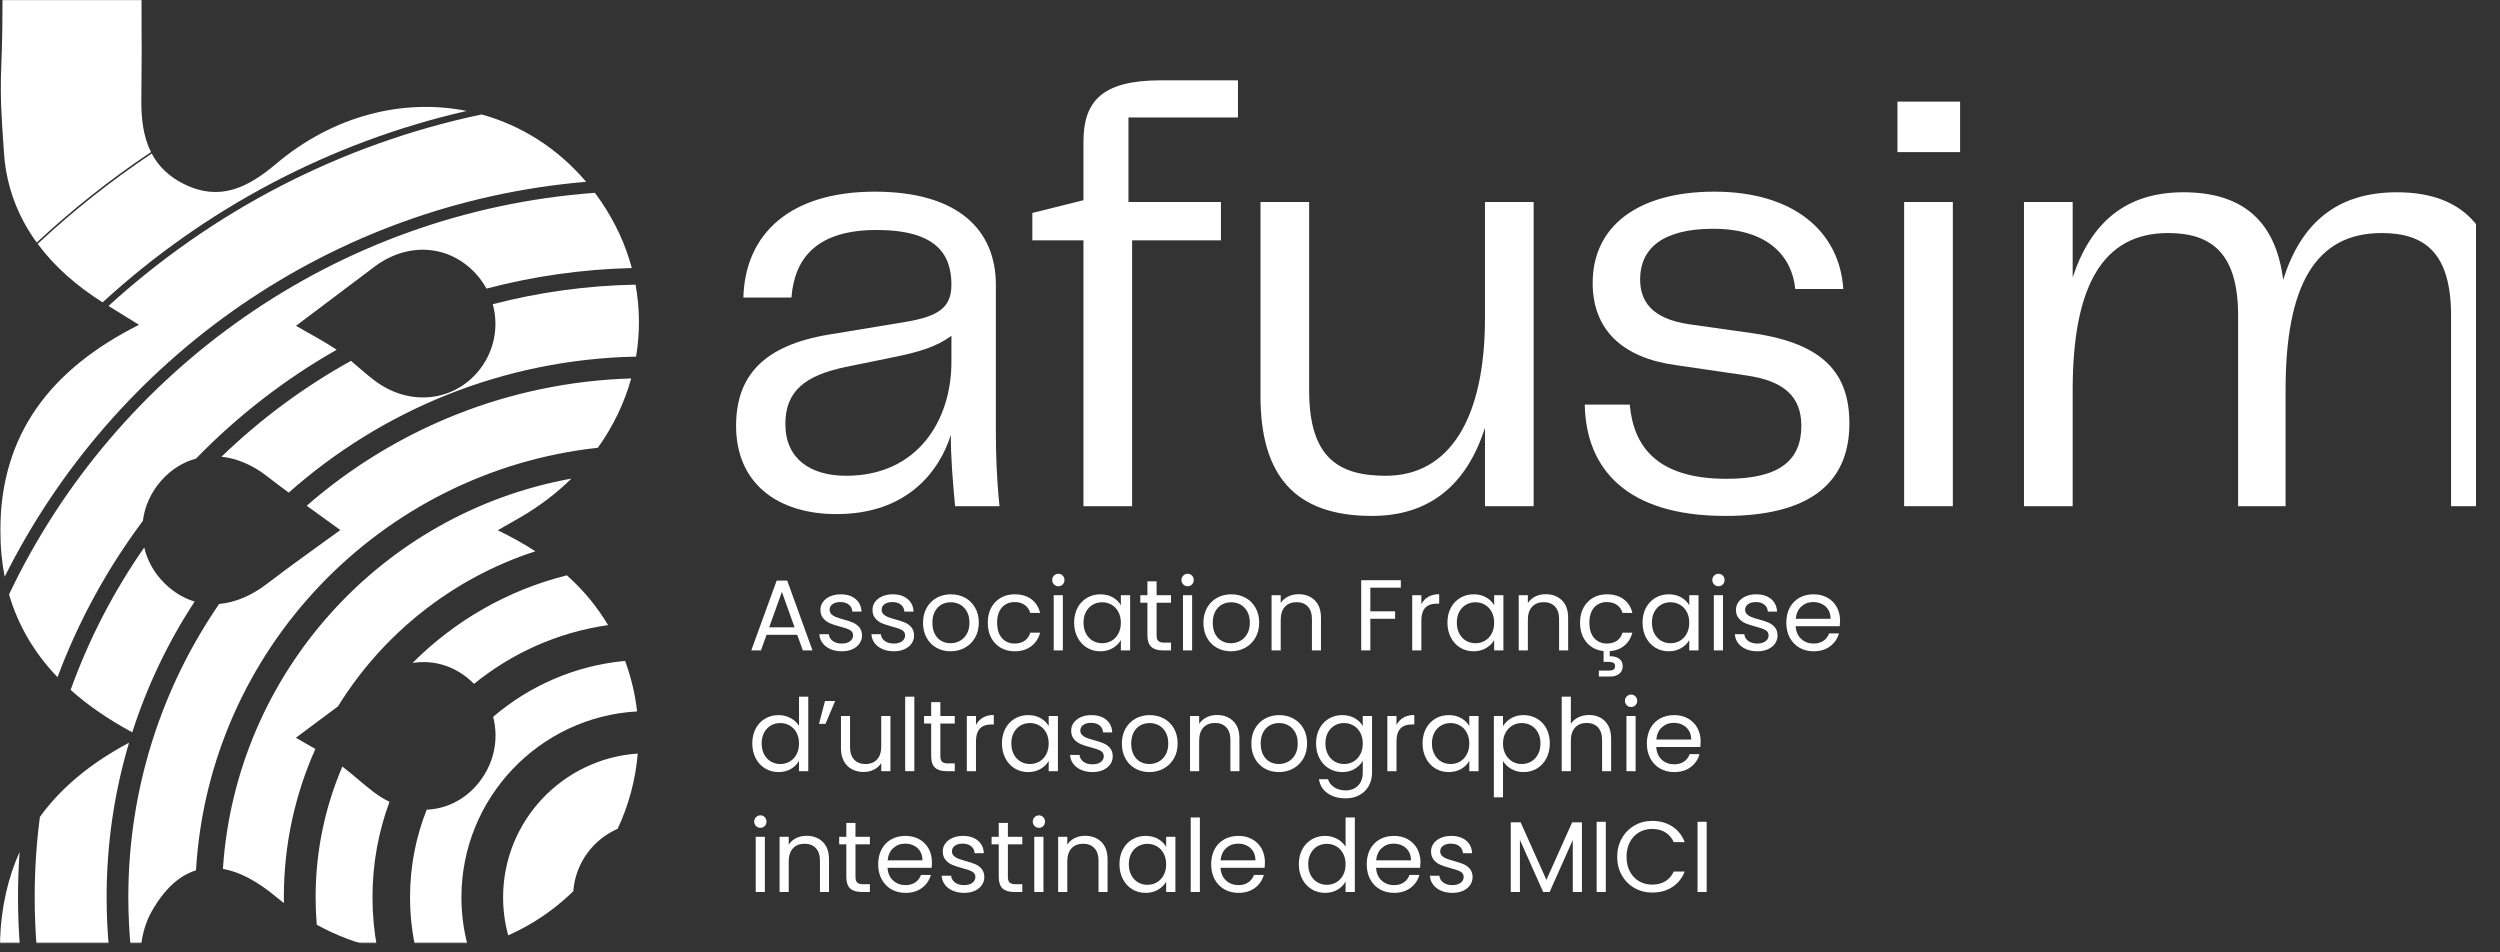 <svg xmlns="http://www.w3.org/2000/svg" xmlns:xlink="http://www.w3.org/1999/xlink" width="3029px" height="1154px" viewBox="0 0 3029 1154"><rect x="0" y="0" width="3029" height="1154" fill="#333333" stroke="none"/><title>logo-afusim-blanc</title><desc>Created with Sketch.</desc><defs><rect id="path-1" x="0.176" y="0.103" width="3031.757" height="1153.87"></rect></defs><g id="Page-1" stroke="none" stroke-width="1" fill="none" fill-rule="evenodd"><g id="logo-afusim-blanc" transform="translate(-1, -1)"><rect id="Rectangle-path" x="1" y="1" width="3031.757" height="1153.87"></rect><g id="Clipped" transform="translate(0.824, 0.897)"><mask id="mask-2" fill="white"><use xlink:href="#path-1"></use></mask><g id="Rectangle-path"></g><g id="Group" mask="url(#mask-2)"><g transform="translate(-3.974, -1.969)"><g transform="translate(0.3, 0.397)"><path d="M48.362,295.559 C25.967,264.734 11.742,228.971 8.771,188.171 C1.104,82.854 6.887,110.088 6.887,0.7 L175.329,0.7 C175.329,87.529 175.904,38.546 175.092,123.092 C174.867,146.367 177.725,167.846 186.775,185.959 C137.662,218.738 91.379,255.421 48.362,295.559 Z M187.675,187.713 C195.721,202.942 208.325,215.696 227.404,225 C270.179,245.867 304.204,229.009 338.008,200.454 C408.029,141.304 492.475,120.796 569.346,136.067 C401.792,174.392 250.65,255.788 128.192,367.984 C96.9,348.321 69.929,324.738 49.525,297.15 C92.458,257.071 138.654,220.446 187.675,187.713 Z M587.371,140.342 C635.162,153.558 679.233,181.009 714.008,221.963 C404.867,248.054 141.762,435.821 9.554,700.405 C6.087,682.971 4.287,664.513 4.258,644.967 C4.092,528.038 65.087,449.005 172.308,395.217 C157.937,386.342 146.533,379.234 135.312,372.367 C260.412,258.292 415.5,176.546 587.371,140.342 Z M724.633,235.292 C727.208,238.729 729.717,242.25 732.167,245.854 C749.6,271.513 761.912,298.696 769.358,326.446 C708.633,327.913 649.671,336.479 593.262,351.35 C589.808,344.992 585.533,338.954 580.437,333.388 C547.879,297.821 497.671,294.513 457.067,325.188 C426.604,348.204 396.079,371.142 362.5,396.434 C380.05,406.713 396.612,415.1 411.712,425.467 C348.787,461.259 291.45,505.75 241.342,557.301 C225.846,561.471 211.471,570.288 199.425,583.763 C186.696,598.005 179.196,615.159 176.925,632.788 C134.021,690.209 99.025,753.88 73.537,822.184 C46.087,793.526 26.071,760.376 14.808,721.867 C143.571,450.905 410.554,258.338 724.633,235.292 Z M28.471,1154.634 L3.796,1154.634 L3.796,1139.547 C5.625,1099.893 13.642,1064.888 27.6,1033.905 C26.317,1052.005 25.662,1070.28 25.662,1088.705 C25.662,1110.918 26.612,1132.905 28.471,1154.634 Z M178.596,665.009 C181.987,679.317 188.954,692.934 199.496,704.476 C211.4,717.509 225.054,726.176 239.675,730.505 C207.787,779.197 182.212,832.388 164.104,888.909 C135.896,873.776 110.85,856.759 89.437,837.551 C111.621,775.838 141.754,717.913 178.596,665.009 Z M429.1,438.888 C438.75,447 448.083,455.571 458.167,463.105 C498.571,493.3 550.412,488.996 581.608,453.542 C602.329,429.988 608.721,398.609 600.887,370.246 C656.304,355.846 714.237,347.684 773.887,346.559 C779.204,375.621 779.321,405.038 774.517,433.73 C613.233,437.03 466.183,498.738 353.683,598.542 C344.733,591.934 335.85,585.259 327.071,578.446 C309.525,564.826 290.683,557.005 272.258,555.005 C319.037,509.775 371.746,470.646 429.1,438.888 Z M52.183,991.438 C78.212,955.451 114.412,925.955 160.217,901.493 C142.529,960.822 133.029,1023.663 133.029,1088.709 C133.029,1110.959 134.137,1132.951 136.308,1154.634 L48.758,1154.634 C46.846,1132.914 45.871,1110.922 45.871,1088.705 C45.871,1055.738 48.021,1023.272 52.183,991.438 Z M269.362,733.434 C288.5,731.792 308.346,723.605 327.454,708.921 C356.575,686.542 386.671,665.446 416.183,643.88 C402.596,633.942 388.979,624.192 375.446,614.409 C481.354,522.163 618.4,464.771 768.637,460.18 C760.4,489.775 746.817,518.196 728.208,544.188 C464.658,572.921 257.017,788.934 241.329,1056.172 C220.746,1062.538 202.654,1079.276 187.475,1106.272 C179.2,1120.984 175.112,1137.759 174.25,1154.634 L162.742,1154.634 C160.479,1132.968 159.321,1110.972 159.321,1088.709 C159.321,956.918 199.95,834.538 269.362,733.434 Z M696.2,581.551 C678.267,599.184 657.525,615.046 634.117,628.588 C626.717,632.867 619.279,637.084 606.937,644.142 C623.121,651.946 638.337,660.396 652.517,669.626 C552.283,702.088 467.733,769.538 413.312,857.547 C396.746,869.888 379.892,882.472 362.371,895.522 C370.146,900.147 378.087,904.58 385.962,909.138 C361.408,963.988 347.754,1024.768 347.754,1088.709 C347.754,1091.109 347.771,1093.501 347.812,1095.893 C344.737,1093.514 341.692,1091.064 338.675,1088.543 C315.55,1069.238 293.875,1057.88 273.921,1054.401 C289.567,816.809 466.537,622.984 696.2,581.551 Z M418.671,930.43 C431.55,940.293 443.575,951.38 456.492,961.234 C462.721,965.988 469.183,969.947 475.779,973.122 C462.437,1009.126 455.15,1048.055 455.15,1088.676 C455.15,1109.622 457.087,1130.118 460.796,1149.997 C435.829,1144.384 411.221,1135.072 387.621,1122.093 C386.717,1111.084 386.254,1099.951 386.254,1088.709 C386.254,1032.522 397.808,979.013 418.671,930.43 Z M690.7,698.726 C710.279,716.28 726.996,736.205 740.587,759.051 C679.583,767.792 623.896,793.092 578.229,830.242 C557.317,809.263 530.812,800.692 503.725,804.876 C554.479,754.017 618.767,716.671 690.7,698.726 Z M776.517,914.672 C773.929,946.276 765.654,977.197 752.137,1005.872 C722.375,1018.884 701,1047.555 698.458,1081.443 C689.9,1089.839 680.692,1097.726 670.85,1105.026 C654.517,1117.143 637.329,1127.101 619.562,1134.914 C615.55,1120.255 613.412,1104.834 613.412,1088.918 C613.412,996.559 685.458,920.851 776.517,914.672 Z M761.212,802.422 C768.6,822.476 773.404,843.017 775.733,863.626 C657.154,870.284 562.912,968.68 562.912,1088.918 C562.912,1110.293 565.892,1130.976 571.454,1150.58 C550.804,1155.084 529.737,1156.947 508.637,1156.197 C503.417,1134.539 500.65,1111.926 500.65,1088.676 C500.65,1051.259 507.812,1015.505 520.842,982.709 C543.254,981.684 564.517,971.955 580.675,953.826 C601.908,930.005 608.8,898.517 601.346,870.197 C645.204,832.655 700.479,808.076 761.212,802.422 Z" id="Shape" fill="#FFFFFF"></path></g><g transform="translate(911.483, 693.242)"><path d="M58.542,77.929 L21.458,77.929 L14.625,96.833 L2.917,96.833 L33.667,12.304 L46.458,12.304 L77.083,96.833 L65.375,96.833 L58.542,77.929 Z M55.375,68.9 L40,25.967 L24.625,68.9 L55.375,68.9 Z" id="Shape" fill="#FFFFFF" fill-rule="nonzero"></path><path d="M112.708,97.933 C107.583,97.933 103,97.058 98.917,95.308 C94.833,93.563 91.625,91.121 89.292,87.992 C86.917,84.858 85.625,81.263 85.375,77.196 L96.833,77.196 C97.167,80.529 98.75,83.254 101.542,85.367 C104.333,87.483 108.042,88.542 112.583,88.542 C116.792,88.542 120.125,87.604 122.583,85.733 C125.042,83.863 126.25,81.504 126.25,78.658 C126.25,75.733 124.958,73.558 122.333,72.133 C119.75,70.713 115.708,69.308 110.25,67.925 C105.292,66.625 101.25,65.304 98.125,63.963 C95,62.621 92.333,60.629 90.083,57.983 C87.833,55.342 86.708,51.867 86.708,47.554 C86.708,44.142 87.75,41.008 89.792,38.163 C91.792,35.317 94.667,33.063 98.417,31.396 C102.167,29.729 106.458,28.892 111.25,28.892 C118.625,28.892 124.625,30.763 129.167,34.504 C133.708,38.246 136.167,43.367 136.5,49.875 L125.375,49.875 C125.125,46.375 123.75,43.571 121.167,41.458 C118.625,39.342 115.167,38.288 110.875,38.288 C106.875,38.288 103.708,39.142 101.375,40.846 C99,42.554 97.833,44.792 97.833,47.554 C97.833,49.75 98.542,51.563 99.958,52.983 C101.375,54.408 103.167,55.546 105.333,56.4 C107.458,57.254 110.458,58.208 114.292,59.267 C119.083,60.567 123,61.846 126,63.108 C129,64.367 131.583,66.258 133.75,68.779 C135.917,71.3 137,74.596 137.083,78.658 C137.083,82.321 136.083,85.613 134.042,88.542 C132,91.467 129.125,93.763 125.458,95.433 C121.75,97.1 117.5,97.933 112.708,97.933 Z" id="Shape" fill="#FFFFFF" fill-rule="nonzero"></path><path d="M175.75,97.933 C170.625,97.933 166.042,97.058 162,95.308 C157.917,93.563 154.708,91.121 152.333,87.992 C150,84.858 148.667,81.263 148.458,77.196 L159.917,77.196 C160.208,80.529 161.792,83.254 164.583,85.367 C167.417,87.483 171.083,88.542 175.625,88.542 C179.875,88.542 183.208,87.604 185.625,85.733 C188.083,83.863 189.292,81.504 189.292,78.658 C189.292,75.733 188,73.558 185.417,72.133 C182.792,70.713 178.792,69.308 173.333,67.925 C168.375,66.625 164.333,65.304 161.167,63.963 C158.042,62.621 155.375,60.629 153.125,57.983 C150.917,55.342 149.792,51.867 149.792,47.554 C149.792,44.142 150.792,41.008 152.833,38.163 C154.875,35.317 157.75,33.063 161.5,31.396 C165.25,29.729 169.5,28.892 174.292,28.892 C181.708,28.892 187.667,30.763 192.25,34.504 C196.792,38.246 199.208,43.367 199.542,49.875 L188.458,49.875 C188.208,46.375 186.792,43.571 184.25,41.458 C181.667,39.342 178.25,38.288 173.917,38.288 C169.958,38.288 166.792,39.142 164.417,40.846 C162.042,42.554 160.875,44.792 160.875,47.554 C160.875,49.75 161.583,51.563 163,52.983 C164.458,54.408 166.208,55.546 168.375,56.4 C170.542,57.254 173.542,58.208 177.333,59.267 C182.167,60.567 186.042,61.846 189.042,63.108 C192.083,64.367 194.667,66.258 196.792,68.779 C198.958,71.3 200.083,74.596 200.167,78.658 C200.167,82.321 199.125,85.613 197.125,88.542 C195.083,91.467 192.208,93.763 188.5,95.433 C184.792,97.1 180.542,97.933 175.75,97.933 Z" id="Shape" fill="#FFFFFF" fill-rule="nonzero"></path><path d="M244.333,97.933 C238.042,97.933 232.375,96.508 227.292,93.663 C222.208,90.817 218.25,86.771 215.333,81.525 C212.458,76.279 211,70.204 211,63.292 C211,56.458 212.5,50.421 215.458,45.179 C218.417,39.933 222.458,35.908 227.583,33.1 C232.708,30.296 238.458,28.892 244.792,28.892 C251.125,28.892 256.875,30.296 262,33.1 C267.125,35.908 271.167,39.913 274.125,45.117 C277.125,50.321 278.583,56.379 278.583,63.292 C278.583,70.204 277.042,76.279 274,81.525 C270.958,86.771 266.833,90.817 261.625,93.663 C256.417,96.508 250.667,97.933 244.333,97.933 Z M244.333,88.175 C248.292,88.175 252.042,87.238 255.542,85.367 C259.042,83.5 261.875,80.692 264,76.954 C266.167,73.213 267.25,68.658 267.25,63.292 C267.25,57.925 266.208,53.371 264.083,49.629 C261.958,45.888 259.208,43.104 255.792,41.275 C252.375,39.446 248.667,38.529 244.667,38.529 C240.625,38.529 236.875,39.446 233.5,41.275 C230.125,43.104 227.458,45.888 225.417,49.629 C223.375,53.371 222.375,57.925 222.375,63.292 C222.375,68.738 223.375,73.333 225.333,77.075 C227.333,80.817 230,83.6 233.333,85.429 C236.667,87.258 240.333,88.175 244.333,88.175 Z" id="Shape" fill="#FFFFFF" fill-rule="nonzero"></path><path d="M289.458,63.292 C289.458,56.379 290.833,50.342 293.583,45.179 C296.333,40.013 300.208,36.008 305.125,33.163 C310.042,30.317 315.667,28.892 322,28.892 C330.208,28.892 337,30.888 342.333,34.871 C347.625,38.854 351.167,44.383 352.875,51.458 L340.917,51.458 C339.792,47.392 337.542,44.183 334.25,41.825 C330.958,39.467 326.875,38.288 322,38.288 C315.667,38.288 310.542,40.463 306.625,44.813 C302.75,49.163 300.792,55.321 300.792,63.292 C300.792,71.342 302.75,77.563 306.625,81.954 C310.542,86.346 315.667,88.542 322,88.542 C326.875,88.542 330.958,87.4 334.208,85.125 C337.458,82.846 339.708,79.596 340.917,75.367 L352.875,75.367 C351.083,82.196 347.5,87.667 342.125,91.771 C336.792,95.879 330.083,97.933 322,97.933 C315.667,97.933 310.042,96.508 305.125,93.663 C300.208,90.817 296.333,86.792 293.583,81.588 C290.833,76.383 289.458,70.283 289.458,63.292 Z" id="Shape" fill="#FFFFFF" fill-rule="nonzero"></path><path d="M375.083,19.138 C372.958,19.138 371.167,18.404 369.708,16.942 C368.25,15.475 367.5,13.688 367.5,11.575 C367.5,9.458 368.25,7.671 369.708,6.204 C371.167,4.742 372.958,4.013 375.083,4.013 C377.125,4.013 378.833,4.742 380.25,6.204 C381.667,7.671 382.375,9.458 382.375,11.575 C382.375,13.688 381.667,15.475 380.25,16.942 C378.833,18.404 377.125,19.138 375.083,19.138 Z M380.417,29.992 L380.417,96.833 L369.333,96.833 L369.333,29.992 L380.417,29.992 Z" id="Shape" fill="#FFFFFF" fill-rule="nonzero"></path><path d="M394.083,63.171 C394.083,56.338 395.5,50.342 398.25,45.179 C401,40.013 404.833,36.008 409.667,33.163 C414.5,30.317 419.875,28.892 425.833,28.892 C431.667,28.892 436.75,30.154 441.042,32.675 C445.375,35.196 448.583,38.367 450.708,42.188 L450.708,29.992 L461.917,29.992 L461.917,96.833 L450.708,96.833 L450.708,84.392 C448.5,88.296 445.25,91.529 440.875,94.092 C436.542,96.65 431.458,97.933 425.708,97.933 C419.75,97.933 414.375,96.467 409.583,93.542 C404.792,90.613 401,86.508 398.25,81.221 C395.5,75.938 394.083,69.917 394.083,63.171 Z M450.708,63.292 C450.708,58.25 449.667,53.858 447.625,50.117 C445.625,46.375 442.875,43.508 439.417,41.517 C435.958,39.525 432.167,38.529 428,38.529 C423.875,38.529 420.083,39.504 416.667,41.458 C413.25,43.408 410.542,46.254 408.5,49.996 C406.458,53.738 405.458,58.129 405.458,63.171 C405.458,68.292 406.458,72.746 408.5,76.525 C410.542,80.308 413.25,83.192 416.667,85.188 C420.083,87.179 423.875,88.175 428,88.175 C432.167,88.175 435.958,87.179 439.417,85.188 C442.875,83.192 445.625,80.308 447.625,76.525 C449.667,72.746 450.708,68.333 450.708,63.292 Z" id="Shape" fill="#FFFFFF" fill-rule="nonzero"></path><path d="M494,39.142 L494,78.538 C494,81.792 494.667,84.088 496.083,85.429 C497.458,86.771 499.875,87.442 503.25,87.442 L511.458,87.442 L511.458,96.833 L501.458,96.833 C495.25,96.833 490.625,95.413 487.542,92.567 C484.458,89.721 482.875,85.042 482.875,78.538 L482.875,39.142 L474.25,39.142 L474.25,29.992 L482.875,29.992 L482.875,13.158 L494,13.158 L494,29.992 L511.458,29.992 L511.458,39.142 L494,39.142 Z" id="Shape" fill="#FFFFFF" fill-rule="nonzero"></path><path d="M531.708,19.138 C529.583,19.138 527.792,18.404 526.333,16.942 C524.875,15.475 524.125,13.688 524.125,11.575 C524.125,9.458 524.875,7.671 526.333,6.204 C527.792,4.742 529.583,4.013 531.708,4.013 C533.708,4.013 535.458,4.742 536.875,6.204 C538.292,7.671 539,9.458 539,11.575 C539,13.688 538.292,15.475 536.875,16.942 C535.458,18.404 533.708,19.138 531.708,19.138 Z M537.042,29.992 L537.042,96.833 L525.958,96.833 L525.958,29.992 L537.042,29.992 Z" id="Shape" fill="#FFFFFF" fill-rule="nonzero"></path><path d="M584,97.933 C577.75,97.933 572.083,96.508 567,93.663 C561.917,90.817 557.917,86.771 555.042,81.525 C552.167,76.279 550.708,70.204 550.708,63.292 C550.708,56.458 552.208,50.421 555.167,45.179 C558.125,39.933 562.167,35.908 567.292,33.1 C572.417,30.296 578.167,28.892 584.5,28.892 C590.833,28.892 596.583,30.296 601.708,33.1 C606.833,35.908 610.875,39.913 613.833,45.117 C616.792,50.321 618.292,56.379 618.292,63.292 C618.292,70.204 616.75,76.279 613.708,81.525 C610.667,86.771 606.542,90.817 601.333,93.663 C596.125,96.508 590.375,97.933 584,97.933 Z M584,88.175 C588,88.175 591.75,87.238 595.25,85.367 C598.75,83.5 601.542,80.692 603.708,76.954 C605.875,73.213 606.958,68.658 606.958,63.292 C606.958,57.925 605.875,53.371 603.792,49.629 C601.667,45.888 598.917,43.104 595.5,41.275 C592.083,39.446 588.375,38.529 584.375,38.529 C580.333,38.529 576.583,39.446 573.208,41.275 C569.833,43.104 567.125,45.888 565.125,49.629 C563.083,53.371 562.042,57.925 562.042,63.292 C562.042,68.738 563.042,73.333 565.042,77.075 C567.042,80.817 569.708,83.6 573.042,85.429 C576.375,87.258 580.042,88.175 584,88.175 Z" id="Shape" fill="#FFFFFF" fill-rule="nonzero"></path><path d="M665.875,28.771 C674,28.771 680.583,31.233 685.625,36.15 C690.667,41.071 693.167,48.167 693.167,57.438 L693.167,96.833 L682.208,96.833 L682.208,59.021 C682.208,52.354 680.542,47.25 677.208,43.713 C673.875,40.175 669.333,38.408 663.542,38.408 C657.708,38.408 653.042,40.238 649.583,43.896 C646.125,47.554 644.375,52.883 644.375,59.875 L644.375,96.833 L633.292,96.833 L633.292,29.992 L644.375,29.992 L644.375,39.504 C646.583,36.092 649.583,33.446 653.375,31.579 C657.125,29.708 661.292,28.771 665.875,28.771 Z" id="Shape" fill="#FFFFFF" fill-rule="nonzero"></path><polygon id="Shape" fill="#FFFFFF" fill-rule="nonzero" points="789.917 11.817 789.917 20.842 752.958 20.842 752.958 49.508 782.958 49.508 782.958 58.533 752.958 58.533 752.958 96.833 741.875 96.833 741.875 11.817"></polygon><path d="M814.792,40.846 C816.75,37.025 819.542,34.058 823.167,31.942 C826.75,29.829 831.167,28.771 836.375,28.771 L836.375,40.238 L833.458,40.238 C821,40.238 814.792,46.988 814.792,60.483 L814.792,96.833 L803.708,96.833 L803.708,29.992 L814.792,29.992 L814.792,40.846 Z" id="Shape" fill="#FFFFFF" fill-rule="nonzero"></path><path d="M846.375,63.171 C846.375,56.338 847.75,50.342 850.542,45.179 C853.292,40.013 857.083,36.008 861.958,33.163 C866.792,30.317 872.167,28.892 878.083,28.892 C883.958,28.892 889.042,30.154 893.333,32.675 C897.667,35.196 900.875,38.367 903,42.188 L903,29.992 L914.208,29.992 L914.208,96.833 L903,96.833 L903,84.392 C900.792,88.296 897.5,91.529 893.167,94.092 C888.833,96.65 883.75,97.933 878,97.933 C872.042,97.933 866.667,96.467 861.875,93.542 C857.083,90.613 853.292,86.508 850.542,81.221 C847.75,75.938 846.375,69.917 846.375,63.171 Z M903,63.292 C903,58.25 901.958,53.858 899.917,50.117 C897.917,46.375 895.167,43.508 891.708,41.517 C888.25,39.525 884.458,38.529 880.292,38.529 C876.167,38.529 872.375,39.504 868.958,41.458 C865.542,43.408 862.833,46.254 860.792,49.996 C858.75,53.738 857.75,58.129 857.75,63.171 C857.75,68.292 858.75,72.746 860.792,76.525 C862.833,80.308 865.542,83.192 868.958,85.188 C872.375,87.179 876.167,88.175 880.292,88.175 C884.458,88.175 888.25,87.179 891.708,85.188 C895.167,83.192 897.917,80.308 899.917,76.525 C901.958,72.746 903,68.333 903,63.292 Z" id="Shape" fill="#FFFFFF" fill-rule="nonzero"></path><path d="M965.333,28.771 C973.458,28.771 980.042,31.233 985.083,36.15 C990.125,41.071 992.625,48.167 992.625,57.438 L992.625,96.833 L981.667,96.833 L981.667,59.021 C981.667,52.354 980,47.25 976.667,43.713 C973.333,40.175 968.75,38.408 963,38.408 C957.125,38.408 952.5,40.238 949.042,43.896 C945.583,47.554 943.833,52.883 943.833,59.875 L943.833,96.833 L932.75,96.833 L932.75,29.992 L943.833,29.992 L943.833,39.504 C946.042,36.092 949.042,33.446 952.792,31.579 C956.583,29.708 960.75,28.771 965.333,28.771 Z" id="Shape" fill="#FFFFFF" fill-rule="nonzero"></path><path d="M1039.583,88.542 C1044.458,88.542 1048.542,87.4 1051.792,85.125 C1055.042,82.846 1057.292,79.596 1058.5,75.367 L1070.458,75.367 C1068.833,81.708 1065.625,86.892 1060.875,90.917 C1056.125,94.942 1050.167,97.242 1043,97.808 L1043,103.908 C1047.792,103.829 1051.625,104.846 1054.458,106.958 C1057.333,109.071 1058.75,112.079 1058.75,115.983 C1058.75,119.808 1057.375,122.854 1054.583,125.133 C1051.833,127.408 1048.25,128.546 1043.875,128.546 L1029.833,128.546 L1029.833,121.35 L1041.667,121.35 C1044.333,121.35 1046.333,120.946 1047.583,120.133 C1048.833,119.317 1049.458,117.938 1049.458,115.983 C1049.458,114.113 1048.833,112.771 1047.583,111.958 C1046.333,111.146 1044.333,110.738 1041.667,110.738 L1035.583,110.738 L1035.583,97.688 C1029.958,97.121 1025,95.35 1020.708,92.383 C1016.375,89.413 1013.042,85.429 1010.625,80.429 C1008.208,75.429 1007.042,69.717 1007.042,63.292 C1007.042,56.379 1008.417,50.342 1011.167,45.179 C1013.958,40.013 1017.792,36.008 1022.708,33.163 C1027.625,30.317 1033.25,28.892 1039.583,28.892 C1047.792,28.892 1054.583,30.888 1059.917,34.871 C1065.25,38.854 1068.75,44.383 1070.458,51.458 L1058.5,51.458 C1057.375,47.392 1055.167,44.183 1051.875,41.825 C1048.583,39.467 1044.458,38.288 1039.583,38.288 C1033.25,38.288 1028.125,40.463 1024.208,44.813 C1020.333,49.163 1018.375,55.321 1018.375,63.292 C1018.375,71.342 1020.333,77.563 1024.208,81.954 C1028.125,86.346 1033.25,88.542 1039.583,88.542 Z" id="Shape" fill="#FFFFFF" fill-rule="nonzero"></path><path d="M1082.792,63.171 C1082.792,56.338 1084.167,50.342 1086.917,45.179 C1089.708,40.013 1093.5,36.008 1098.333,33.163 C1103.167,30.317 1108.542,28.892 1114.5,28.892 C1120.333,28.892 1125.417,30.154 1129.75,32.675 C1134.042,35.196 1137.25,38.367 1139.375,42.188 L1139.375,29.992 L1150.583,29.992 L1150.583,96.833 L1139.375,96.833 L1139.375,84.392 C1137.167,88.296 1133.917,91.529 1129.542,94.092 C1125.208,96.65 1120.125,97.933 1114.375,97.933 C1108.417,97.933 1103.083,96.467 1098.25,93.542 C1093.458,90.613 1089.708,86.508 1086.917,81.221 C1084.167,75.938 1082.792,69.917 1082.792,63.171 Z M1139.375,63.292 C1139.375,58.25 1138.333,53.858 1136.333,50.117 C1134.292,46.375 1131.542,43.508 1128.083,41.517 C1124.625,39.525 1120.833,38.529 1116.667,38.529 C1112.542,38.529 1108.75,39.504 1105.333,41.458 C1101.917,43.408 1099.208,46.254 1097.167,49.996 C1095.125,53.738 1094.125,58.129 1094.125,63.171 C1094.125,68.292 1095.125,72.746 1097.167,76.525 C1099.208,80.308 1101.917,83.192 1105.333,85.188 C1108.75,87.179 1112.542,88.175 1116.667,88.175 C1120.833,88.175 1124.625,87.179 1128.083,85.188 C1131.542,83.192 1134.292,80.308 1136.333,76.525 C1138.333,72.746 1139.375,68.333 1139.375,63.292 Z" id="Shape" fill="#FFFFFF" fill-rule="nonzero"></path><path d="M1174.875,19.138 C1172.75,19.138 1170.958,18.404 1169.5,16.942 C1168.042,15.475 1167.292,13.688 1167.292,11.575 C1167.292,9.458 1168.042,7.671 1169.5,6.204 C1170.958,4.742 1172.75,4.013 1174.875,4.013 C1176.917,4.013 1178.625,4.742 1180.042,6.204 C1181.458,7.671 1182.167,9.458 1182.167,11.575 C1182.167,13.688 1181.458,15.475 1180.042,16.942 C1178.625,18.404 1176.917,19.138 1174.875,19.138 Z M1180.25,29.992 L1180.25,96.833 L1169.125,96.833 L1169.125,29.992 L1180.25,29.992 Z" id="Shape" fill="#FFFFFF" fill-rule="nonzero"></path><path d="M1221.958,97.933 C1216.833,97.933 1212.25,97.058 1208.167,95.308 C1204.083,93.563 1200.875,91.121 1198.542,87.992 C1196.167,84.858 1194.875,81.263 1194.625,77.196 L1206.083,77.196 C1206.417,80.529 1208,83.254 1210.792,85.367 C1213.583,87.483 1217.292,88.542 1221.833,88.542 C1226.042,88.542 1229.375,87.604 1231.833,85.733 C1234.25,83.863 1235.5,81.504 1235.5,78.658 C1235.5,75.733 1234.167,73.558 1231.583,72.133 C1229,70.713 1224.958,69.308 1219.5,67.925 C1214.542,66.625 1210.5,65.304 1207.375,63.963 C1204.25,62.621 1201.542,60.629 1199.333,57.983 C1197.083,55.342 1195.958,51.867 1195.958,47.554 C1195.958,44.142 1197,41.008 1199,38.163 C1201.042,35.317 1203.958,33.063 1207.667,31.396 C1211.417,29.729 1215.667,28.892 1220.5,28.892 C1227.875,28.892 1233.875,30.763 1238.417,34.504 C1242.958,38.246 1245.417,43.367 1245.75,49.875 L1234.625,49.875 C1234.375,46.375 1233,43.571 1230.417,41.458 C1227.875,39.342 1224.417,38.288 1220.125,38.288 C1216.125,38.288 1212.958,39.142 1210.625,40.846 C1208.25,42.554 1207.083,44.792 1207.083,47.554 C1207.083,49.75 1207.792,51.563 1209.208,52.983 C1210.625,54.408 1212.417,55.546 1214.583,56.4 C1216.708,57.254 1219.708,58.208 1223.542,59.267 C1228.333,60.567 1232.25,61.846 1235.25,63.108 C1238.25,64.367 1240.833,66.258 1243,68.779 C1245.167,71.3 1246.25,74.596 1246.333,78.658 C1246.333,82.321 1245.333,85.613 1243.292,88.542 C1241.25,91.467 1238.417,93.763 1234.708,95.433 C1231,97.1 1226.75,97.933 1221.958,97.933 Z" id="Shape" fill="#FFFFFF" fill-rule="nonzero"></path><path d="M1322.083,60.85 C1322.083,62.967 1321.958,65.2 1321.708,67.558 L1268.292,67.558 C1268.708,74.146 1270.958,79.292 1275.083,82.992 C1279.167,86.692 1284.167,88.542 1290,88.542 C1294.792,88.542 1298.833,87.421 1302.042,85.188 C1305.25,82.95 1307.5,79.963 1308.792,76.221 L1320.75,76.221 C1318.958,82.646 1315.375,87.871 1310,91.896 C1304.667,95.921 1297.958,97.933 1290,97.933 C1283.667,97.933 1278,96.508 1273,93.663 C1268,90.817 1264.083,86.771 1261.208,81.525 C1258.375,76.279 1256.958,70.204 1256.958,63.292 C1256.958,56.379 1258.333,50.321 1261.083,45.117 C1263.875,39.913 1267.75,35.908 1272.75,33.1 C1277.75,30.296 1283.5,28.892 1290,28.892 C1296.333,28.892 1301.958,30.275 1306.833,33.042 C1311.708,35.804 1315.5,39.608 1318.125,44.446 C1320.792,49.283 1322.083,54.754 1322.083,60.85 Z M1310.625,58.533 C1310.625,54.304 1309.708,50.667 1307.833,47.617 C1305.958,44.567 1303.417,42.25 1300.208,40.663 C1297,39.079 1293.417,38.288 1289.542,38.288 C1283.917,38.288 1279.125,40.075 1275.208,43.654 C1271.25,47.229 1269,52.192 1268.417,58.533 L1310.625,58.533 Z" id="Shape" fill="#FFFFFF" fill-rule="nonzero"></path><path d="M4.125,209.521 C4.125,202.688 5.542,196.692 8.292,191.529 C11.042,186.367 14.875,182.359 19.708,179.513 C24.542,176.667 29.958,175.246 36,175.246 C41.167,175.246 46.042,176.446 50.5,178.842 C54.958,181.242 58.375,184.392 60.75,188.296 L60.75,152.921 L71.958,152.921 L71.958,243.184 L60.75,243.184 L60.75,230.621 C58.542,234.604 55.292,237.879 51,240.442 C46.667,243 41.625,244.284 35.875,244.284 C29.917,244.284 24.542,242.821 19.708,239.892 C14.875,236.963 11.042,232.859 8.292,227.571 C5.542,222.288 4.125,216.271 4.125,209.521 Z M60.75,209.642 C60.75,204.6 59.708,200.209 57.708,196.467 C55.667,192.729 52.917,189.863 49.458,187.871 C46,185.875 42.208,184.879 38.042,184.879 C33.917,184.879 30.125,185.859 26.708,187.809 C23.292,189.759 20.583,192.604 18.542,196.346 C16.5,200.088 15.5,204.479 15.5,209.521 C15.5,214.642 16.5,219.096 18.542,222.875 C20.583,226.659 23.292,229.546 26.708,231.538 C30.125,233.529 33.917,234.525 38.042,234.525 C42.208,234.525 46,233.529 49.458,231.538 C52.917,229.546 55.667,226.659 57.708,222.875 C59.708,219.096 60.75,214.684 60.75,209.642 Z" id="Shape" fill="#FFFFFF" fill-rule="nonzero"></path><polygon id="Shape" fill="#FFFFFF" fill-rule="nonzero" points="92.208 158.167 104.542 158.167 92.833 185.859 85 185.859"></polygon><path d="M171.5,176.342 L171.5,243.184 L160.375,243.184 L160.375,233.304 C158.292,236.721 155.333,239.384 151.542,241.296 C147.792,243.204 143.583,244.163 139.042,244.163 C133.833,244.163 129.167,243.084 125.042,240.929 C120.875,238.775 117.583,235.542 115.208,231.234 C112.792,226.921 111.583,221.675 111.583,215.496 L111.583,176.342 L122.583,176.342 L122.583,214.034 C122.583,220.621 124.25,225.684 127.583,229.221 C130.917,232.754 135.458,234.525 141.25,234.525 C147.167,234.525 151.875,232.696 155.25,229.038 C158.708,225.375 160.375,220.05 160.375,213.059 L160.375,176.342 L171.5,176.342 Z" id="Shape" fill="#FFFFFF" fill-rule="nonzero"></path><rect id="Rectangle-path" fill="#FFFFFF" x="189.375" y="152.921" width="11.1" height="90.263"></rect><path d="M232,185.492 L232,224.888 C232,228.142 232.667,230.438 234.083,231.779 C235.458,233.121 237.833,233.792 241.25,233.792 L249.458,233.792 L249.458,243.184 L239.417,243.184 C233.25,243.184 228.625,241.763 225.542,238.917 C222.458,236.071 220.875,231.396 220.875,224.888 L220.875,185.492 L212.25,185.492 L212.25,176.342 L220.875,176.342 L220.875,159.508 L232,159.508 L232,176.342 L249.458,176.342 L249.458,185.492 L232,185.492 Z" id="Shape" fill="#FFFFFF" fill-rule="nonzero"></path><path d="M275.167,187.2 C277.125,183.375 279.917,180.409 283.542,178.296 C287.125,176.179 291.542,175.121 296.75,175.121 L296.75,186.588 L293.833,186.588 C281.375,186.588 275.167,193.338 275.167,206.838 L275.167,243.184 L264.083,243.184 L264.083,176.342 L275.167,176.342 L275.167,187.2 Z" id="Shape" fill="#FFFFFF" fill-rule="nonzero"></path><path d="M306.625,209.521 C306.625,202.688 308.042,196.692 310.792,191.529 C313.542,186.367 317.333,182.359 322.208,179.513 C327.042,176.667 332.417,175.246 338.333,175.246 C344.208,175.246 349.292,176.504 353.625,179.025 C357.917,181.546 361.125,184.717 363.25,188.542 L363.25,176.342 L374.458,176.342 L374.458,243.184 L363.25,243.184 L363.25,230.742 C361.042,234.646 357.792,237.879 353.417,240.442 C349.083,243 344,244.284 338.25,244.284 C332.292,244.284 326.917,242.821 322.125,239.892 C317.333,236.963 313.542,232.859 310.792,227.571 C308.042,222.288 306.625,216.271 306.625,209.521 Z M363.25,209.642 C363.25,204.6 362.208,200.209 360.208,196.467 C358.167,192.729 355.417,189.863 351.958,187.871 C348.5,185.875 344.708,184.879 340.542,184.879 C336.417,184.879 332.625,185.859 329.208,187.809 C325.792,189.759 323.083,192.604 321.042,196.346 C319,200.088 318,204.479 318,209.521 C318,214.642 319,219.096 321.042,222.875 C323.083,226.659 325.792,229.546 329.208,231.538 C332.625,233.529 336.417,234.525 340.542,234.525 C344.708,234.525 348.5,233.529 351.958,231.538 C355.417,229.546 358.167,226.659 360.208,222.875 C362.208,219.096 363.25,214.684 363.25,209.642 Z" id="Shape" fill="#FFFFFF" fill-rule="nonzero"></path><path d="M416.5,244.284 C411.375,244.284 406.75,243.409 402.708,241.659 C398.625,239.913 395.417,237.471 393.083,234.342 C390.708,231.213 389.417,227.613 389.167,223.546 L400.625,223.546 C400.958,226.879 402.5,229.604 405.333,231.721 C408.125,233.834 411.792,234.892 416.375,234.892 C420.583,234.892 423.917,233.954 426.375,232.084 C428.792,230.217 430,227.859 430,225.013 C430,222.084 428.708,219.909 426.125,218.484 C423.5,217.063 419.5,215.659 414.042,214.275 C409.083,212.975 405.042,211.654 401.917,210.313 C398.792,208.971 396.083,206.979 393.875,204.338 C391.625,201.692 390.5,198.217 390.5,193.909 C390.5,190.492 391.5,187.363 393.542,184.517 C395.583,181.667 398.458,179.413 402.208,177.746 C405.958,176.079 410.208,175.246 415,175.246 C422.417,175.246 428.417,177.117 432.958,180.854 C437.5,184.596 439.958,189.721 440.25,196.225 L429.167,196.225 C428.917,192.729 427.542,189.921 424.958,187.809 C422.417,185.692 418.958,184.638 414.667,184.638 C410.667,184.638 407.5,185.492 405.125,187.2 C402.792,188.904 401.583,191.142 401.583,193.909 C401.583,196.104 402.292,197.913 403.75,199.334 C405.167,200.759 406.958,201.896 409.083,202.75 C411.25,203.604 414.25,204.559 418.083,205.617 C422.875,206.917 426.75,208.2 429.792,209.459 C432.792,210.721 435.375,212.609 437.542,215.129 C439.667,217.65 440.792,220.946 440.875,225.013 C440.875,228.671 439.875,231.963 437.833,234.892 C435.792,237.817 432.917,240.117 429.208,241.784 C425.542,243.45 421.292,244.284 416.5,244.284 Z" id="Shape" fill="#FFFFFF" fill-rule="nonzero"></path><path d="M485.208,244.284 C478.958,244.284 473.292,242.859 468.208,240.013 C463.125,237.167 459.125,233.121 456.25,227.875 C453.375,222.634 451.917,216.554 451.917,209.642 C451.917,202.813 453.417,196.775 456.375,191.529 C459.333,186.284 463.375,182.259 468.5,179.454 C473.625,176.646 479.375,175.246 485.708,175.246 C492.042,175.246 497.792,176.646 502.917,179.454 C508.042,182.259 512.083,186.263 515.042,191.467 C518,196.671 519.5,202.729 519.5,209.642 C519.5,216.554 517.958,222.634 514.917,227.875 C511.875,233.121 507.75,237.167 502.542,240.013 C497.333,242.859 491.542,244.284 485.208,244.284 Z M485.208,234.525 C489.208,234.525 492.958,233.588 496.417,231.721 C499.917,229.85 502.75,227.042 504.917,223.304 C507.083,219.563 508.125,215.009 508.125,209.642 C508.125,204.275 507.083,199.721 504.958,195.979 C502.875,192.242 500.083,189.454 496.667,187.625 C493.25,185.796 489.583,184.879 485.583,184.879 C481.5,184.879 477.792,185.796 474.417,187.625 C471.042,189.454 468.333,192.242 466.292,195.979 C464.292,199.721 463.25,204.275 463.25,209.642 C463.25,215.092 464.25,219.684 466.25,223.425 C468.25,227.167 470.917,229.95 474.25,231.779 C477.583,233.609 481.208,234.525 485.208,234.525 Z" id="Shape" fill="#FFFFFF" fill-rule="nonzero"></path><path d="M567.083,175.121 C575.208,175.121 581.792,177.583 586.833,182.5 C591.875,187.421 594.375,194.517 594.375,203.788 L594.375,243.184 L583.417,243.184 L583.417,205.371 C583.417,198.704 581.75,193.6 578.417,190.063 C575.083,186.529 570.5,184.759 564.75,184.759 C558.875,184.759 554.25,186.588 550.792,190.246 C547.333,193.909 545.583,199.234 545.583,206.225 L545.583,243.184 L534.5,243.184 L534.5,176.342 L545.583,176.342 L545.583,185.859 C547.792,182.442 550.792,179.8 554.542,177.929 C558.333,176.058 562.5,175.121 567.083,175.121 Z" id="Shape" fill="#FFFFFF" fill-rule="nonzero"></path><path d="M642.083,244.284 C635.833,244.284 630.125,242.859 625.042,240.013 C620,237.167 616,233.121 613.125,227.875 C610.208,222.634 608.792,216.554 608.792,209.642 C608.792,202.813 610.25,196.775 613.25,191.529 C616.208,186.284 620.25,182.259 625.375,179.454 C630.5,176.646 636.208,175.246 642.583,175.246 C648.917,175.246 654.625,176.646 659.75,179.454 C664.875,182.259 668.917,186.263 671.917,191.467 C674.875,196.671 676.333,202.729 676.333,209.642 C676.333,216.554 674.833,222.634 671.792,227.875 C668.708,233.121 664.583,237.167 659.417,240.013 C654.208,242.859 648.417,244.284 642.083,244.284 Z M642.083,234.525 C646.042,234.525 649.792,233.588 653.292,231.721 C656.792,229.85 659.625,227.042 661.792,223.304 C663.917,219.563 665,215.009 665,209.642 C665,204.275 663.958,199.721 661.833,195.979 C659.708,192.242 656.958,189.454 653.542,187.625 C650.125,185.796 646.417,184.879 642.458,184.879 C638.375,184.879 634.667,185.796 631.292,187.625 C627.917,189.454 625.208,192.242 623.167,195.979 C621.125,199.721 620.125,204.275 620.125,209.642 C620.125,215.092 621.125,219.684 623.125,223.425 C625.083,227.167 627.75,229.95 631.083,231.779 C634.417,233.609 638.083,234.525 642.083,234.525 Z" id="Shape" fill="#FFFFFF" fill-rule="nonzero"></path><path d="M718.917,175.246 C724.708,175.246 729.75,176.504 734.125,179.025 C738.458,181.546 741.708,184.717 743.792,188.542 L743.792,176.342 L755.042,176.342 L755.042,244.65 C755.042,250.746 753.708,256.175 751.125,260.934 C748.5,265.688 744.792,269.409 739.958,272.092 C735.125,274.775 729.5,276.117 723.083,276.117 C714.292,276.117 706.958,274.046 701.125,269.896 C695.25,265.75 691.792,260.1 690.75,252.942 L701.708,252.942 C702.958,257.009 705.458,260.284 709.292,262.763 C713.125,265.242 717.708,266.484 723.083,266.484 C729.167,266.484 734.167,264.571 738,260.75 C741.875,256.929 743.792,251.563 743.792,244.65 L743.792,230.621 C741.625,234.525 738.333,237.779 734.042,240.379 C729.75,242.984 724.708,244.284 718.917,244.284 C713,244.284 707.583,242.821 702.75,239.892 C697.917,236.963 694.125,232.859 691.375,227.571 C688.583,222.288 687.208,216.271 687.208,209.521 C687.208,202.688 688.583,196.692 691.375,191.529 C694.125,186.367 697.917,182.359 702.75,179.513 C707.583,176.667 713,175.246 718.917,175.246 Z M743.792,209.642 C743.792,204.6 742.792,200.209 740.75,196.467 C738.708,192.729 736,189.863 732.5,187.871 C729.083,185.875 725.25,184.879 721.125,184.879 C716.958,184.879 713.167,185.859 709.792,187.809 C706.375,189.759 703.625,192.604 701.583,196.346 C699.583,200.088 698.542,204.479 698.542,209.521 C698.542,214.642 699.583,219.096 701.583,222.875 C703.625,226.659 706.375,229.546 709.792,231.538 C713.167,233.529 716.958,234.525 721.125,234.525 C725.25,234.525 729.083,233.529 732.5,231.538 C736,229.546 738.708,226.659 740.75,222.875 C742.792,219.096 743.792,214.684 743.792,209.642 Z" id="Shape" fill="#FFFFFF" fill-rule="nonzero"></path><path d="M784.667,187.2 C786.625,183.375 789.417,180.409 793.042,178.296 C796.625,176.179 801.042,175.121 806.25,175.121 L806.25,186.588 L803.333,186.588 C790.875,186.588 784.667,193.338 784.667,206.838 L784.667,243.184 L773.583,243.184 L773.583,176.342 L784.667,176.342 L784.667,187.2 Z" id="Shape" fill="#FFFFFF" fill-rule="nonzero"></path><path d="M816.25,209.521 C816.25,202.688 817.625,196.692 820.417,191.529 C823.167,186.367 826.958,182.359 831.792,179.513 C836.667,176.667 842.042,175.246 847.958,175.246 C853.833,175.246 858.917,176.504 863.208,179.025 C867.542,181.546 870.75,184.717 872.875,188.542 L872.875,176.342 L884.083,176.342 L884.083,243.184 L872.875,243.184 L872.875,230.742 C870.667,234.646 867.375,237.879 863.042,240.442 C858.667,243 853.625,244.284 847.833,244.284 C841.917,244.284 836.542,242.821 831.75,239.892 C826.958,236.963 823.167,232.859 820.417,227.571 C817.625,222.288 816.25,216.271 816.25,209.521 Z M872.875,209.642 C872.875,204.6 871.833,200.209 869.792,196.467 C867.75,192.729 865.042,189.863 861.583,187.871 C858.125,185.875 854.292,184.879 850.167,184.879 C846.042,184.879 842.25,185.859 838.833,187.809 C835.417,189.759 832.667,192.604 830.667,196.346 C828.625,200.088 827.583,204.479 827.583,209.521 C827.583,214.642 828.625,219.096 830.667,222.875 C832.667,226.659 835.417,229.546 838.833,231.538 C842.25,233.529 846.042,234.525 850.167,234.525 C854.292,234.525 858.125,233.529 861.583,231.538 C865.042,229.546 867.75,226.659 869.792,222.875 C871.833,219.096 872.875,214.684 872.875,209.642 Z" id="Shape" fill="#FFFFFF" fill-rule="nonzero"></path><path d="M913.708,188.663 C915.917,184.842 919.167,181.65 923.542,179.088 C927.875,176.525 932.958,175.246 938.708,175.246 C944.667,175.246 950.042,176.667 954.875,179.513 C959.708,182.359 963.542,186.367 966.292,191.529 C969.042,196.692 970.417,202.688 970.417,209.521 C970.417,216.271 969.042,222.288 966.292,227.571 C963.542,232.859 959.708,236.963 954.875,239.892 C950.042,242.821 944.667,244.284 938.708,244.284 C933.042,244.284 928,243 923.667,240.442 C919.292,237.879 916,234.688 913.708,230.867 L913.708,274.9 L902.625,274.9 L902.625,176.342 L913.708,176.342 L913.708,188.663 Z M959.083,209.521 C959.083,204.479 958.083,200.088 956.042,196.346 C954,192.604 951.25,189.759 947.792,187.809 C944.333,185.859 940.542,184.879 936.417,184.879 C932.333,184.879 928.583,185.875 925.125,187.871 C921.667,189.863 918.917,192.75 916.833,196.529 C914.75,200.313 913.708,204.684 913.708,209.642 C913.708,214.684 914.75,219.096 916.833,222.875 C918.917,226.659 921.667,229.546 925.125,231.538 C928.583,233.529 932.333,234.525 936.417,234.525 C940.542,234.525 944.333,233.529 947.792,231.538 C951.25,229.546 954,226.659 956.042,222.875 C958.083,219.096 959.083,214.642 959.083,209.521 Z" id="Shape" fill="#FFFFFF" fill-rule="nonzero"></path><path d="M1018,175.121 C1023.042,175.121 1027.583,176.2 1031.667,178.354 C1035.75,180.509 1038.917,183.742 1041.25,188.05 C1043.542,192.363 1044.708,197.609 1044.708,203.788 L1044.708,243.184 L1033.75,243.184 L1033.75,205.371 C1033.75,198.704 1032.083,193.6 1028.75,190.063 C1025.417,186.529 1020.833,184.759 1015.083,184.759 C1009.208,184.759 1004.583,186.588 1001.125,190.246 C997.667,193.909 995.917,199.234 995.917,206.225 L995.917,243.184 L984.833,243.184 L984.833,152.921 L995.917,152.921 L995.917,185.859 C998.125,182.442 1001.167,179.8 1005,177.929 C1008.875,176.058 1013.208,175.121 1018,175.121 Z" id="Shape" fill="#FFFFFF" fill-rule="nonzero"></path><path d="M1069,165.488 C1066.875,165.488 1065.083,164.754 1063.625,163.292 C1062.167,161.829 1061.417,160.038 1061.417,157.925 C1061.417,155.808 1062.167,154.021 1063.625,152.558 C1065.083,151.092 1066.875,150.363 1069,150.363 C1071.042,150.363 1072.75,151.092 1074.167,152.558 C1075.583,154.021 1076.292,155.808 1076.292,157.925 C1076.292,160.038 1075.583,161.829 1074.167,163.292 C1072.75,164.754 1071.042,165.488 1069,165.488 Z M1074.375,176.342 L1074.375,243.184 L1063.25,243.184 L1063.25,176.342 L1074.375,176.342 Z" id="Shape" fill="#FFFFFF" fill-rule="nonzero"></path><path d="M1153.167,207.204 C1153.167,209.317 1153.042,211.554 1152.792,213.913 L1099.375,213.913 C1099.792,220.496 1102.042,225.642 1106.125,229.342 C1110.25,233.042 1115.208,234.892 1121.083,234.892 C1125.875,234.892 1129.875,233.771 1133.083,231.538 C1136.292,229.3 1138.542,226.313 1139.875,222.571 L1151.792,222.571 C1150.042,228.996 1146.458,234.221 1141.083,238.246 C1135.708,242.271 1129.042,244.284 1121.083,244.284 C1114.75,244.284 1109.083,242.859 1104.042,240.013 C1099.042,237.167 1095.125,233.121 1092.292,227.875 C1089.458,222.634 1088,216.554 1088,209.642 C1088,202.729 1089.417,196.671 1092.167,191.467 C1094.917,186.263 1098.833,182.259 1103.833,179.454 C1108.833,176.646 1114.583,175.246 1121.083,175.246 C1127.417,175.246 1133.042,176.625 1137.917,179.392 C1142.792,182.159 1146.542,185.959 1149.208,190.796 C1151.833,195.634 1153.167,201.104 1153.167,207.204 Z M1141.708,204.884 C1141.708,200.654 1140.75,197.017 1138.875,193.967 C1137,190.917 1134.458,188.6 1131.25,187.017 C1128.042,185.429 1124.5,184.638 1120.583,184.638 C1114.958,184.638 1110.208,186.425 1106.25,190.004 C1102.292,193.584 1100.042,198.542 1099.5,204.884 L1141.708,204.884 Z" id="Shape" fill="#FFFFFF" fill-rule="nonzero"></path><path d="M14.042,311.838 C11.917,311.838 10.125,311.104 8.667,309.642 C7.208,308.179 6.458,306.388 6.458,304.275 C6.458,302.163 7.208,300.371 8.667,298.909 C10.125,297.446 11.917,296.713 14.042,296.713 C16.042,296.713 17.792,297.446 19.208,298.909 C20.625,300.371 21.333,302.163 21.333,304.275 C21.333,306.388 20.625,308.179 19.208,309.642 C17.792,311.104 16.042,311.838 14.042,311.838 Z M19.375,322.692 L19.375,389.538 L8.292,389.538 L8.292,322.692 L19.375,322.692 Z" id="Shape" fill="#FFFFFF" fill-rule="nonzero"></path><path d="M69.75,321.475 C77.917,321.475 84.5,323.934 89.542,328.854 C94.583,333.771 97.083,340.867 97.083,350.138 L97.083,389.538 L86.125,389.538 L86.125,351.725 C86.125,345.054 84.458,339.954 81.125,336.417 C77.792,332.879 73.208,331.109 67.458,331.109 C61.583,331.109 56.917,332.938 53.5,336.6 C50.042,340.259 48.292,345.584 48.292,352.579 L48.292,389.538 L37.208,389.538 L37.208,322.692 L48.292,322.692 L48.292,332.209 C50.5,328.792 53.5,326.15 57.25,324.279 C61.042,322.409 65.208,321.475 69.75,321.475 Z" id="Shape" fill="#FFFFFF" fill-rule="nonzero"></path><path d="M129.167,331.842 L129.167,371.238 C129.167,374.492 129.875,376.788 131.25,378.13 C132.625,379.471 135.042,380.142 138.417,380.142 L146.625,380.142 L146.625,389.538 L136.625,389.538 C130.417,389.538 125.792,388.113 122.708,385.267 C119.625,382.421 118.083,377.746 118.083,371.238 L118.083,331.842 L109.417,331.842 L109.417,322.692 L118.083,322.692 L118.083,305.859 L129.167,305.859 L129.167,322.692 L146.625,322.692 L146.625,331.842 L129.167,331.842 Z" id="Shape" fill="#FFFFFF" fill-rule="nonzero"></path><path d="M221.792,353.554 C221.792,355.667 221.667,357.904 221.458,360.263 L168,360.263 C168.417,366.85 170.667,371.992 174.792,375.692 C178.875,379.392 183.875,381.242 189.708,381.242 C194.542,381.242 198.542,380.125 201.75,377.888 C204.958,375.65 207.208,372.663 208.5,368.921 L220.458,368.921 C218.667,375.346 215.083,380.571 209.75,384.596 C204.375,388.621 197.708,390.634 189.708,390.634 C183.375,390.634 177.708,389.213 172.708,386.363 C167.708,383.517 163.792,379.471 160.958,374.23 C158.083,368.984 156.667,362.905 156.667,355.992 C156.667,349.079 158.042,343.021 160.833,337.817 C163.583,332.613 167.458,328.609 172.458,325.804 C177.458,323 183.208,321.596 189.708,321.596 C196.083,321.596 201.667,322.979 206.583,325.742 C211.458,328.509 215.208,332.309 217.833,337.146 C220.5,341.988 221.792,347.454 221.792,353.554 Z M210.333,351.238 C210.333,347.009 209.417,343.367 207.542,340.317 C205.667,337.271 203.125,334.95 199.917,333.367 C196.708,331.779 193.167,330.988 189.25,330.988 C183.625,330.988 178.875,332.775 174.917,336.354 C170.958,339.934 168.708,344.892 168.125,351.238 L210.333,351.238 Z" id="Shape" fill="#FFFFFF" fill-rule="nonzero"></path><path d="M260.917,390.634 C255.792,390.634 251.167,389.759 247.125,388.013 C243.042,386.263 239.833,383.825 237.5,380.692 C235.125,377.563 233.833,373.963 233.583,369.896 L245.042,369.896 C245.375,373.234 246.917,375.955 249.75,378.071 C252.542,380.184 256.208,381.242 260.792,381.242 C265,381.242 268.333,380.309 270.792,378.438 C273.208,376.567 274.458,374.209 274.458,371.363 C274.458,368.434 273.125,366.259 270.542,364.838 C267.917,363.413 263.917,362.009 258.458,360.63 C253.5,359.325 249.458,358.004 246.333,356.663 C243.208,355.321 240.5,353.329 238.292,350.688 C236.042,348.042 234.917,344.567 234.917,340.259 C234.917,336.842 235.917,333.713 237.958,330.867 C240,328.021 242.875,325.763 246.625,324.096 C250.375,322.429 254.625,321.596 259.417,321.596 C266.833,321.596 272.792,323.467 277.375,327.204 C281.917,330.946 284.375,336.071 284.708,342.575 L273.583,342.575 C273.333,339.079 271.958,336.275 269.375,334.159 C266.833,332.046 263.375,330.988 259.083,330.988 C255.083,330.988 251.917,331.842 249.542,333.55 C247.208,335.259 246.042,337.492 246.042,340.259 C246.042,342.454 246.75,344.263 248.167,345.688 C249.583,347.109 251.375,348.246 253.542,349.1 C255.667,349.954 258.667,350.909 262.5,351.967 C267.292,353.267 271.208,354.55 274.208,355.809 C277.208,357.071 279.792,358.963 281.958,361.484 C284.083,364.005 285.208,367.296 285.292,371.363 C285.292,375.021 284.292,378.313 282.25,381.242 C280.208,384.171 277.333,386.467 273.667,388.134 C269.958,389.8 265.708,390.634 260.917,390.634 Z" id="Shape" fill="#FFFFFF" fill-rule="nonzero"></path><path d="M313.833,331.842 L313.833,371.238 C313.833,374.492 314.542,376.788 315.917,378.13 C317.292,379.471 319.708,380.142 323.125,380.142 L331.292,380.142 L331.292,389.538 L321.292,389.538 C315.083,389.538 310.458,388.113 307.375,385.267 C304.292,382.421 302.75,377.746 302.75,371.238 L302.75,331.842 L294.083,331.842 L294.083,322.692 L302.75,322.692 L302.75,305.859 L313.833,305.859 L313.833,322.692 L331.292,322.692 L331.292,331.842 L313.833,331.842 Z" id="Shape" fill="#FFFFFF" fill-rule="nonzero"></path><path d="M351.542,311.838 C349.417,311.838 347.625,311.104 346.167,309.642 C344.708,308.179 343.958,306.388 343.958,304.275 C343.958,302.163 344.708,300.371 346.167,298.909 C347.625,297.446 349.417,296.713 351.542,296.713 C353.583,296.713 355.292,297.446 356.708,298.909 C358.125,300.371 358.833,302.163 358.833,304.275 C358.833,306.388 358.125,308.179 356.708,309.642 C355.292,311.104 353.583,311.838 351.542,311.838 Z M356.917,322.692 L356.917,389.538 L345.792,389.538 L345.792,322.692 L356.917,322.692 Z" id="Shape" fill="#FFFFFF" fill-rule="nonzero"></path><path d="M407.25,321.475 C415.417,321.475 422,323.934 427.042,328.854 C432.083,333.771 434.583,340.867 434.583,350.138 L434.583,389.538 L423.625,389.538 L423.625,351.725 C423.625,345.054 421.958,339.954 418.625,336.417 C415.292,332.879 410.75,331.109 404.958,331.109 C399.083,331.109 394.458,332.938 391,336.6 C387.542,340.259 385.792,345.584 385.792,352.579 L385.792,389.538 L374.708,389.538 L374.708,322.692 L385.792,322.692 L385.792,332.209 C388,328.792 391,326.15 394.75,324.279 C398.542,322.409 402.708,321.475 407.25,321.475 Z" id="Shape" fill="#FFFFFF" fill-rule="nonzero"></path><path d="M449,355.871 C449,349.042 450.375,343.042 453.125,337.879 C455.917,332.717 459.708,328.713 464.542,325.863 C469.375,323.017 474.75,321.596 480.708,321.596 C486.542,321.596 491.625,322.854 495.958,325.375 C500.25,327.896 503.458,331.071 505.583,334.892 L505.583,322.692 L516.792,322.692 L516.792,389.538 L505.583,389.538 L505.583,377.096 C503.375,380.996 500.125,384.23 495.75,386.792 C491.417,389.355 486.333,390.634 480.583,390.634 C474.625,390.634 469.292,389.171 464.458,386.242 C459.667,383.317 455.917,379.209 453.125,373.925 C450.375,368.638 449,362.621 449,355.871 Z M505.583,355.992 C505.583,350.95 504.583,346.559 502.542,342.821 C500.5,339.079 497.75,336.213 494.292,334.221 C490.833,332.229 487.042,331.234 482.875,331.234 C478.75,331.234 474.958,332.209 471.542,334.159 C468.125,336.113 465.417,338.959 463.375,342.696 C461.333,346.438 460.333,350.829 460.333,355.871 C460.333,360.992 461.333,365.446 463.375,369.225 C465.417,373.009 468.125,375.896 471.542,377.888 C474.958,379.88 478.75,380.875 482.875,380.875 C487.042,380.875 490.833,379.88 494.292,377.888 C497.75,375.896 500.5,373.009 502.542,369.225 C504.583,365.446 505.583,361.034 505.583,355.992 Z" id="Shape" fill="#FFFFFF" fill-rule="nonzero"></path><rect id="Rectangle-path" fill="#FFFFFF" x="535.333" y="299.275" width="11.1" height="90.263"></rect><path d="M625.25,353.554 C625.25,355.667 625.125,357.904 624.875,360.263 L571.458,360.263 C571.875,366.85 574.125,371.992 578.208,375.692 C582.333,379.392 587.292,381.242 593.167,381.242 C597.958,381.242 601.958,380.125 605.167,377.888 C608.375,375.65 610.625,372.663 611.958,368.921 L623.917,368.921 C622.125,375.346 618.542,380.571 613.167,384.596 C607.792,388.621 601.125,390.634 593.167,390.634 C586.833,390.634 581.167,389.213 576.167,386.363 C571.167,383.517 567.208,379.471 564.375,374.23 C561.542,368.984 560.125,362.905 560.125,355.992 C560.125,349.079 561.5,343.021 564.25,337.817 C567.042,332.613 570.917,328.609 575.917,325.804 C580.917,323 586.667,321.596 593.167,321.596 C599.5,321.596 605.125,322.979 610,325.742 C614.875,328.509 618.625,332.309 621.292,337.146 C623.917,341.988 625.25,347.454 625.25,353.554 Z M613.792,351.238 C613.792,347.009 612.833,343.367 610.958,340.317 C609.083,337.271 606.583,334.95 603.333,333.367 C600.125,331.779 596.583,330.988 592.667,330.988 C587.083,330.988 582.292,332.775 578.333,336.354 C574.417,339.934 572.125,344.892 571.583,351.238 L613.792,351.238 Z" id="Shape" fill="#FFFFFF" fill-rule="nonzero"></path><path d="M666.333,355.871 C666.333,349.042 667.75,343.042 670.5,337.879 C673.25,332.717 677.042,328.713 681.917,325.863 C686.75,323.017 692.167,321.596 698.167,321.596 C703.375,321.596 708.208,322.796 712.708,325.192 C717.167,327.592 720.583,330.742 722.958,334.646 L722.958,299.275 L734.167,299.275 L734.167,389.538 L722.958,389.538 L722.958,376.971 C720.75,380.959 717.5,384.23 713.167,386.792 C708.875,389.355 703.833,390.634 698.042,390.634 C692.125,390.634 686.75,389.171 681.917,386.242 C677.042,383.317 673.25,379.209 670.5,373.925 C667.75,368.638 666.333,362.621 666.333,355.871 Z M722.958,355.992 C722.958,350.95 721.917,346.559 719.917,342.821 C717.875,339.079 715.125,336.213 711.667,334.221 C708.208,332.229 704.417,331.234 700.25,331.234 C696.125,331.234 692.333,332.209 688.917,334.159 C685.5,336.113 682.792,338.959 680.75,342.696 C678.708,346.438 677.708,350.829 677.708,355.871 C677.708,360.992 678.708,365.446 680.75,369.225 C682.792,373.009 685.5,375.896 688.917,377.888 C692.333,379.88 696.125,380.875 700.25,380.875 C704.417,380.875 708.208,379.88 711.667,377.888 C715.125,375.896 717.875,373.009 719.917,369.225 C721.917,365.446 722.958,361.034 722.958,355.992 Z" id="Shape" fill="#FFFFFF" fill-rule="nonzero"></path><path d="M813.708,353.554 C813.708,355.667 813.583,357.904 813.333,360.263 L759.917,360.263 C760.292,366.85 762.583,371.992 766.667,375.692 C770.792,379.392 775.75,381.242 781.625,381.242 C786.417,381.242 790.417,380.125 793.625,377.888 C796.833,375.65 799.083,372.663 800.417,368.921 L812.375,368.921 C810.583,375.346 807,380.571 801.625,384.596 C796.25,388.621 789.583,390.634 781.625,390.634 C775.292,390.634 769.583,389.213 764.583,386.363 C759.583,383.517 755.667,379.471 752.833,374.23 C750,368.984 748.583,362.905 748.583,355.992 C748.583,349.079 749.958,343.021 752.708,337.817 C755.458,332.613 759.333,328.609 764.375,325.804 C769.375,323 775.125,321.596 781.625,321.596 C787.958,321.596 793.583,322.979 798.458,325.742 C803.333,328.509 807.083,332.309 809.75,337.146 C812.375,341.988 813.708,347.454 813.708,353.554 Z M802.208,351.238 C802.208,347.009 801.292,343.367 799.417,340.317 C797.542,337.271 795,334.95 791.792,333.367 C788.583,331.779 785.042,330.988 781.125,330.988 C775.5,330.988 770.75,332.775 766.792,336.354 C762.875,339.934 760.583,344.892 760.042,351.238 L802.208,351.238 Z" id="Shape" fill="#FFFFFF" fill-rule="nonzero"></path><path d="M852.5,390.634 C847.375,390.634 842.75,389.759 838.708,388.013 C834.625,386.263 831.417,383.825 829.083,380.692 C826.708,377.563 825.417,373.963 825.167,369.896 L836.625,369.896 C836.958,373.234 838.5,375.955 841.333,378.071 C844.125,380.184 847.792,381.242 852.375,381.242 C856.583,381.242 859.917,380.309 862.375,378.438 C864.792,376.567 866.042,374.209 866.042,371.363 C866.042,368.434 864.708,366.259 862.125,364.838 C859.5,363.413 855.5,362.009 850.042,360.63 C845.083,359.325 841.042,358.004 837.917,356.663 C834.792,355.321 832.083,353.329 829.875,350.688 C827.625,348.042 826.5,344.567 826.5,340.259 C826.5,336.842 827.542,333.713 829.542,330.867 C831.583,328.021 834.458,325.763 838.208,324.096 C841.958,322.429 846.208,321.596 851,321.596 C858.417,321.596 864.375,323.467 868.958,327.204 C873.5,330.946 875.958,336.071 876.25,342.575 L865.167,342.575 C864.917,339.079 863.542,336.275 860.958,334.159 C858.417,332.046 854.958,330.988 850.667,330.988 C846.667,330.988 843.5,331.842 841.125,333.55 C838.792,335.259 837.625,337.492 837.625,340.259 C837.625,342.454 838.333,344.263 839.75,345.688 C841.167,347.109 842.958,348.246 845.125,349.1 C847.25,349.954 850.25,350.909 854.083,351.967 C858.875,353.267 862.792,354.55 865.792,355.809 C868.792,357.071 871.375,358.963 873.542,361.484 C875.667,364.005 876.792,367.296 876.875,371.363 C876.875,375.021 875.875,378.313 873.833,381.242 C871.792,384.171 868.917,386.467 865.25,388.134 C861.542,389.8 857.292,390.634 852.5,390.634 Z" id="Shape" fill="#FFFFFF" fill-rule="nonzero"></path><polygon id="Shape" fill="#FFFFFF" fill-rule="nonzero" points="1009.333 305.129 1009.333 389.538 998.25 389.538 998.25 326.596 970.208 389.538 962.375 389.538 934.208 326.475 934.208 389.538 923.125 389.538 923.125 305.129 935.042 305.129 966.292 374.9 997.5 305.129"></polygon><rect id="Rectangle-path" fill="#FFFFFF" x="1027.167" y="304.517" width="11.1" height="85.017"></rect><path d="M1052.042,346.967 C1052.042,338.671 1053.917,331.213 1057.667,324.584 C1061.375,317.959 1066.5,312.771 1072.958,309.034 C1079.417,305.292 1086.583,303.421 1094.5,303.421 C1103.75,303.421 1111.833,305.659 1118.75,310.129 C1125.667,314.6 1130.708,320.946 1133.875,329.159 L1120.583,329.159 C1118.25,324.034 1114.833,320.092 1110.417,317.325 C1105.958,314.563 1100.667,313.179 1094.5,313.179 C1088.542,313.179 1083.208,314.563 1078.5,317.325 C1073.792,320.092 1070.083,324.013 1067.417,329.096 C1064.708,334.179 1063.375,340.138 1063.375,346.967 C1063.375,353.717 1064.708,359.634 1067.417,364.713 C1070.083,369.796 1073.792,373.721 1078.5,376.484 C1083.208,379.25 1088.542,380.634 1094.5,380.634 C1100.667,380.634 1105.958,379.271 1110.417,376.546 C1114.833,373.821 1118.25,369.896 1120.583,364.775 L1133.875,364.775 C1130.708,372.909 1125.667,379.188 1118.75,383.621 C1111.833,388.05 1103.75,390.267 1094.5,390.267 C1086.583,390.267 1079.417,388.417 1072.958,384.717 C1066.5,381.017 1061.375,375.875 1057.667,369.288 C1053.917,362.7 1052.042,355.263 1052.042,346.967 Z" id="Shape" fill="#FFFFFF" fill-rule="nonzero"></path><rect id="Rectangle-path" fill="#FFFFFF" x="1149.375" y="304.517" width="11.1" height="85.017"></rect></g><g transform="translate(894.816, 97.408)"><path d="M122.792,527.55 C208.292,527.55 247.333,475.95 261.333,431.725 C261.333,459 263.583,486.271 266.5,517.967 L320.333,517.967 C316.625,481.85 315.917,453.1 315.917,426.567 L315.917,249.663 C315.917,183.321 270.208,136.883 169.208,136.883 C67.5,136.883 12.208,187.009 10,265.142 L68.25,265.142 C71.917,217.229 99.167,183.321 171.417,183.321 C242.917,183.321 262.083,212.071 262.083,249.663 C262.083,277.671 245.875,287.992 206.792,294.625 L113.208,310.104 C33.583,323.371 1.167,360.963 1.167,420.671 C1.167,490.696 52,527.55 122.792,527.55 Z M134.583,481.113 C91.083,481.113 60.875,460.471 60.875,418.459 C60.875,378.655 84.458,359.488 134.583,349.171 L195.75,336.638 C223.75,330.742 243.667,324.846 262.083,311.579 L262.083,343.275 C262.083,413.3 221.542,481.113 134.583,481.113 Z" id="Shape" fill="#FFFFFF" fill-rule="nonzero"></path><path d="M481,517.967 L481,195.854 L588.625,195.854 L588.625,149.417 L476.583,149.417 L476.583,46.958 L609.25,46.958 L609.25,1.996 L515.667,1.996 C444.875,1.996 422.042,27.054 422.042,76.442 L422.042,147.204 L360.125,162.683 L360.125,195.854 L422.042,195.854 L422.042,517.967 L481,517.967 Z" id="Shape" fill="#FFFFFF" fill-rule="nonzero"></path><path d="M636.542,384.55 C636.542,481.113 678.542,529.759 771.417,529.759 C841.458,529.759 886.417,492.167 908.542,422.88 L908.542,517.967 L967.5,517.967 L967.5,149.417 L908.542,149.417 L908.542,290.2 C908.542,412.563 865.042,481.113 788.375,481.113 C731.625,481.113 695.5,459.738 695.5,377.917 L695.5,149.417 L636.542,149.417 L636.542,384.55 Z" id="Shape" fill="#FFFFFF" fill-rule="nonzero"></path><path d="M1029.417,394.871 C1030.875,472.267 1079.542,529.759 1199.667,529.759 C1297.708,529.759 1350.042,492.905 1350.042,417.721 C1350.042,357.279 1319.083,321.159 1234.333,308.629 L1156.208,297.571 C1109.75,290.938 1096.5,268.825 1096.5,243.029 C1096.5,206.909 1122.292,181.846 1184.958,181.846 C1252.75,181.846 1280.75,216.492 1284.458,254.821 L1342.667,254.821 C1338.25,185.534 1282.958,136.883 1186.417,136.883 C1093.542,136.883 1039,178.9 1039,247.45 C1039,304.209 1075.125,338.113 1139.25,346.959 L1224.75,359.488 C1271.167,366.125 1291.833,385.288 1291.833,420.671 C1291.833,461.946 1266.042,484.796 1201.167,484.796 C1116.375,484.796 1088.375,444.992 1083.958,394.871 L1029.417,394.871 Z" id="Shape" fill="#FFFFFF" fill-rule="nonzero"></path><path d="M1484.208,88.971 L1484.208,27.792 L1408.292,27.792 L1408.292,88.971 L1484.208,88.971 Z M1475.375,517.967 L1475.375,149.417 L1416.375,149.417 L1416.375,517.967 L1475.375,517.967 Z" id="Shape" fill="#FFFFFF" fill-rule="nonzero"></path><path d="M2013.458,137.621 C1940.458,137.621 1897,175.213 1875.625,243.763 C1866.75,173.004 1826.958,137.621 1754.708,137.621 C1685.458,137.621 1642.667,173.738 1620.583,240.817 L1620.583,149.417 L1561.583,149.417 L1561.583,517.967 L1620.583,517.967 L1620.583,377.18 C1620.583,250.4 1657.417,187.009 1736.292,187.009 C1790.083,187.009 1821.042,212.804 1821.042,287.254 L1821.042,517.967 L1878.542,517.967 L1878.542,377.18 C1878.542,250.4 1914.667,187.009 1995,187.009 C2048.833,187.009 2079.042,212.804 2079.042,287.254 L2079.042,517.967 L2138,517.967 L2138,280.621 C2138,186.271 2097.458,137.621 2013.458,137.621 Z" id="Shape" fill="#FFFFFF" fill-rule="nonzero"></path></g></g></g></g></g></g></svg>